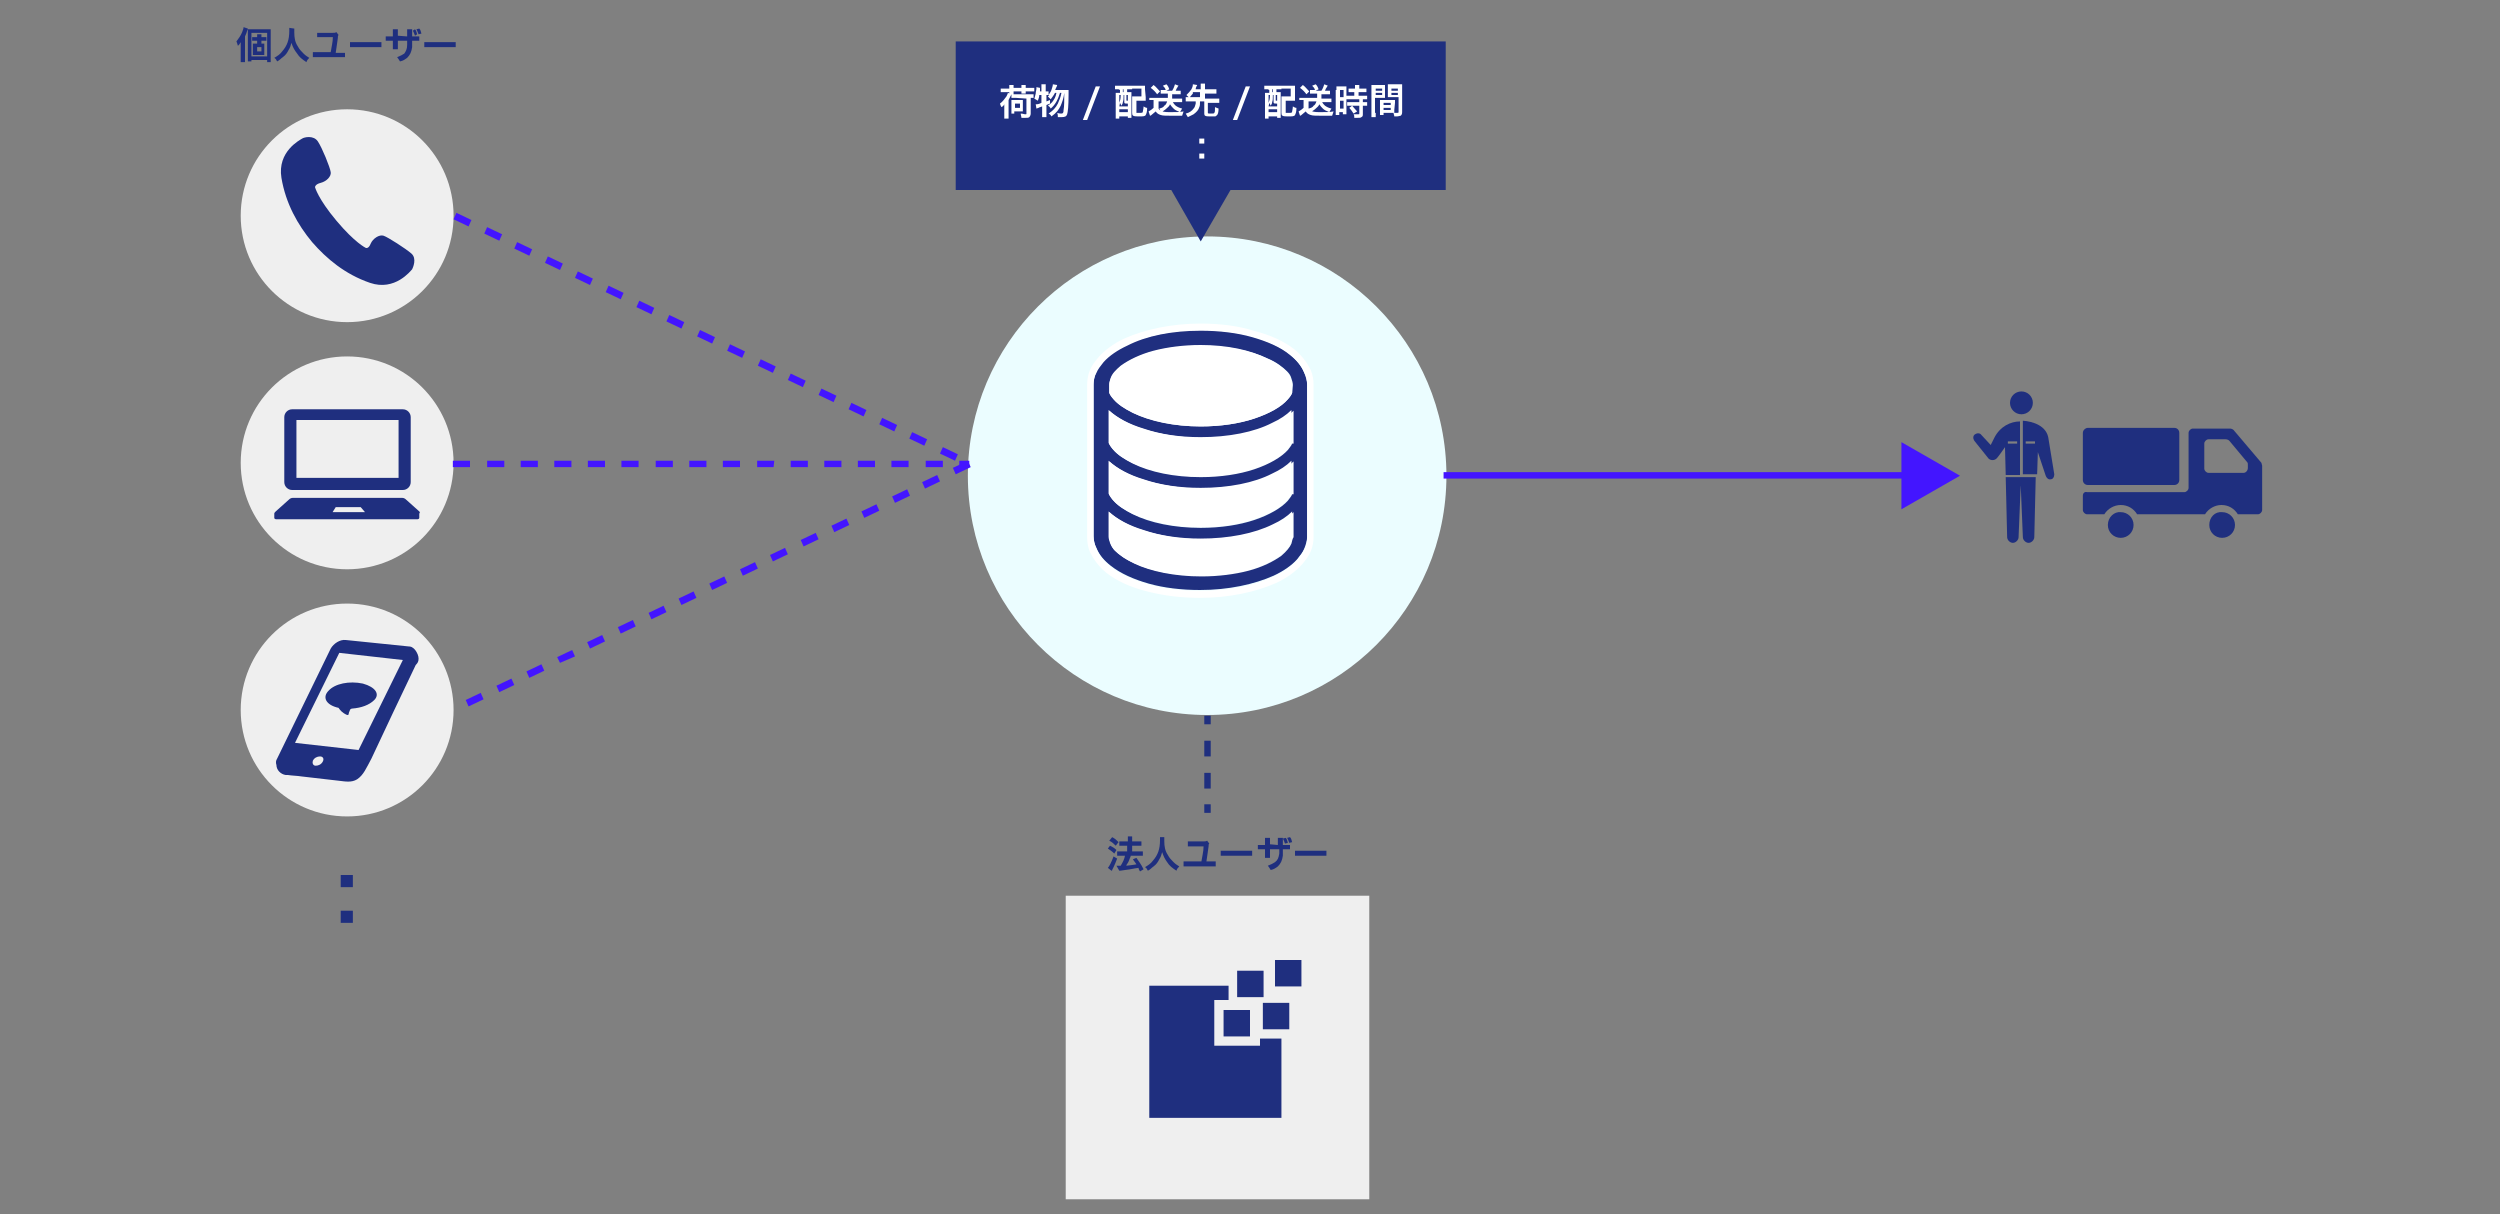 <?xml version="1.0" encoding="utf-8"?>
<!-- Generator: Adobe Illustrator 25.2.3, SVG Export Plug-In . SVG Version: 6.00 Build 0)  -->
<svg version="1.1" id="レイヤー_1" xmlns="http://www.w3.org/2000/svg" xmlns:xlink="http://www.w3.org/1999/xlink" x="0px"
	 y="0px" viewBox="0 0 350 170" style="enable-background:new 0 0 350 170;" xml:space="preserve">
<rect x="0" y="0" width="350" height="170" fill="#808080" stroke="none"/>
<style type="text/css">
	.st0{fill:#EFEFEF;}
	.st1{fill:#EBFDFF;}
	.st2{fill:#FFFFFF;}
	.st3{fill:#1F2F7F;}
	.st4{fill:#4315FF;}
</style>
<rect x="149.2" y="125.4" class="st0" width="42.5" height="42.5"/>
<circle class="st0" cx="48.6" cy="30.2" r="14.9"/>
<circle class="st0" cx="48.6" cy="64.8" r="14.9"/>
<circle class="st0" cx="48.6" cy="99.4" r="14.9"/>
<circle class="st1" cx="169" cy="66.6" r="33.5"/>
<g>
	<g>
		<path class="st2" d="M180.9,71.7c-0.7,0.7-1.6,1.3-2.7,1.8c-2.7,1.3-6.2,2-10.2,2c-3,0-5.7-0.4-8-1.2c-2-0.6-3.7-1.5-4.9-2.6v3.5
			c0,0.3,0.1,0.6,0.2,0.9c0.1,0.3,0.3,0.6,0.6,1c0.6,0.6,1.5,1.3,2.7,1.8c2.3,1.1,5.7,1.8,9.4,1.8c2.4,0,4.7-0.3,6.6-0.8
			c1.9-0.5,3.5-1.3,4.6-2.1c0.7-0.6,1.2-1.1,1.4-1.7c0.1-0.3,0.2-0.6,0.2-0.9l0,0L180.9,71.7L180.9,71.7z"/>
		<path class="st2" d="M180.9,71.7v3.5l0,0c0,0.3-0.1,0.6-0.2,0.9c-0.2,0.5-0.7,1.1-1.4,1.7c-1.1,0.8-2.7,1.6-4.6,2.1
			c-1.9,0.5-4.2,0.8-6.6,0.8l0,0l0,0c-3.7,0-7-0.7-9.4-1.8c-1.2-0.6-2.1-1.2-2.7-1.8c-0.3-0.3-0.5-0.6-0.6-1
			c-0.1-0.3-0.2-0.6-0.2-0.9v-3.5c1.2,1.1,2.9,2,4.9,2.6c2.3,0.7,5.1,1.2,8,1.2c3.9,0,7.5-0.7,10.2-2
			C179.3,72.9,180.2,72.3,180.9,71.7 M181.9,69.5l-1.6,1.5c-0.7,0.6-1.5,1.1-2.5,1.6c-2.6,1.2-6.1,1.9-9.8,1.9
			c-2.8,0-5.4-0.4-7.7-1.1c-1.9-0.6-3.5-1.4-4.5-2.4l-1.6-1.4v2.1v3.5c0,0.4,0.1,0.9,0.3,1.3s0.4,0.8,0.8,1.2c0.7,0.8,1.7,1.5,3,2.1
			c2.6,1.2,6.1,1.9,9.8,1.9l0,0c2.4,0,4.8-0.3,6.9-0.9c2-0.5,3.7-1.3,4.9-2.3c0.8-0.6,1.4-1.3,1.7-2.1c0.2-0.4,0.3-0.8,0.3-1.3v-3.5
			L181.9,69.5L181.9,69.5z"/>
	</g>
	<g>
		<path class="st2" d="M168.1,61.2c-3,0-5.7-0.4-8-1.2c-2-0.6-3.7-1.5-4.9-2.6V62c0.1,0.3,0.4,0.6,0.6,0.9c0.6,0.7,1.5,1.3,2.7,1.9
			c2.4,1.1,5.8,1.9,9.5,1.9c2.8,0,5.4-0.4,7.5-1.1s3.8-1.6,4.7-2.7c0.3-0.3,0.5-0.6,0.6-0.9v-4.6c-0.7,0.7-1.6,1.3-2.7,1.8
			C175.6,60.5,172,61.2,168.1,61.2z"/>
		<path class="st2" d="M180.9,57.4V62c-0.1,0.3-0.4,0.6-0.6,0.9c-0.9,1-2.6,2-4.7,2.7c-2.1,0.7-4.7,1.1-7.5,1.1l0,0l0,0
			c-3.7,0-7.1-0.7-9.5-1.9c-1.2-0.6-2.1-1.2-2.7-1.9c-0.3-0.3-0.5-0.6-0.6-0.9v-4.6c1.2,1.1,2.9,2,4.9,2.6c2.3,0.7,5.1,1.2,8,1.2
			c3.9,0,7.5-0.7,10.2-2C179.3,58.7,180.2,58.1,180.9,57.4 M181.9,55.3l-1.6,1.5c-0.7,0.6-1.5,1.1-2.5,1.6c-2.6,1.2-6.1,1.9-9.8,1.9
			c-2.8,0-5.4-0.4-7.7-1.1c-1.9-0.6-3.5-1.4-4.5-2.4l-1.6-1.4v2.1v4.6v0.2l0.1,0.2c0.2,0.4,0.5,0.8,0.8,1.2c0.7,0.8,1.8,1.5,3,2.1
			c2.6,1.3,6.1,1.9,9.9,1.9c2.8,0,5.5-0.4,7.8-1.1c2.2-0.7,4.1-1.8,5.1-2.9c0.3-0.4,0.6-0.8,0.8-1.2l0.1-0.2v-0.2v-4.6L181.9,55.3
			L181.9,55.3z"/>
	</g>
	<g>
		<path class="st2" d="M168.1,68.3c-3,0-5.7-0.4-8-1.2c-2-0.6-3.7-1.5-4.9-2.6v4.6c0.1,0.3,0.4,0.6,0.6,0.9c0.6,0.7,1.5,1.3,2.7,1.9
			c2.4,1.1,5.8,1.9,9.5,1.9c2.8,0,5.4-0.4,7.5-1.1s3.8-1.6,4.7-2.7c0.3-0.3,0.5-0.6,0.6-0.9v-4.6c-0.7,0.7-1.6,1.3-2.7,1.8
			C175.6,67.6,172,68.3,168.1,68.3z"/>
		<path class="st2" d="M180.9,64.6v4.6c-0.1,0.3-0.4,0.6-0.6,0.9c-0.9,1-2.6,2-4.7,2.7c-2.1,0.7-4.7,1.1-7.5,1.1l0,0l0,0
			c-3.7,0-7.1-0.7-9.5-1.9c-1.2-0.6-2.1-1.2-2.7-1.9c-0.3-0.3-0.5-0.6-0.6-0.9v-4.6c1.2,1.1,2.9,2,4.9,2.6c2.3,0.7,5.1,1.2,8,1.2
			c3.9,0,7.5-0.7,10.2-2C179.3,65.8,180.2,65.2,180.9,64.6 M181.9,62.4l-1.6,1.5c-0.7,0.6-1.5,1.1-2.5,1.6c-2.6,1.2-6.1,1.9-9.8,1.9
			c-2.8,0-5.4-0.4-7.7-1.1c-1.9-0.6-3.5-1.4-4.5-2.4l-1.6-1.4v2.1v4.6v0.2l0.1,0.2c0.2,0.4,0.5,0.8,0.8,1.2c0.7,0.8,1.8,1.5,3,2.1
			c2.6,1.3,6.1,1.9,9.9,1.9c2.8,0,5.5-0.4,7.8-1.1c2.2-0.7,4.1-1.8,5.1-2.9c0.3-0.4,0.6-0.8,0.8-1.2l0.1-0.2v-0.2v-4.6L181.9,62.4
			L181.9,62.4z"/>
	</g>
	<g>
		<path class="st2" d="M180.1,52c-0.6-0.6-1.5-1.3-2.7-1.8c-2.3-1.1-5.7-1.8-9.4-1.8c-2.4,0-4.7,0.3-6.6,0.8
			c-1.9,0.5-3.5,1.3-4.6,2.1c-0.7,0.6-1.2,1.1-1.4,1.7c-0.1,0.3-0.2,0.6-0.2,0.9V55c0.1,0.3,0.4,0.6,0.6,0.9
			c0.6,0.7,1.5,1.3,2.7,1.9c2.4,1.1,5.8,1.9,9.5,1.9c2.8,0,5.4-0.4,7.5-1.1c2.1-0.7,3.8-1.6,4.7-2.7c0.3-0.3,0.5-0.6,0.6-0.9v-1.1
			c0-0.3-0.1-0.6-0.2-0.9C180.6,52.6,180.4,52.3,180.1,52z"/>
		<path class="st2" d="M168.1,48.3c3.7,0,7,0.7,9.4,1.8c1.2,0.5,2.1,1.2,2.7,1.8c0.3,0.3,0.5,0.6,0.6,1c0.1,0.3,0.2,0.6,0.2,0.9V55
			c-0.1,0.3-0.4,0.6-0.6,0.9c-0.9,1-2.6,2-4.7,2.7c-2.1,0.7-4.7,1.1-7.5,1.1l0,0l0,0c-3.7,0-7.1-0.7-9.5-1.9
			c-1.2-0.6-2.1-1.2-2.7-1.9c-0.3-0.3-0.5-0.6-0.6-0.9v-1.1c0-0.3,0.1-0.6,0.2-0.9c0.2-0.5,0.7-1.1,1.4-1.7c1.1-0.8,2.7-1.6,4.6-2.1
			C163.4,48.6,165.6,48.3,168.1,48.3L168.1,48.3L168.1,48.3 M168.1,47.4L168.1,47.4c-2.5,0-4.8,0.3-6.9,0.9c-2,0.5-3.7,1.3-4.9,2.3
			c-0.8,0.6-1.4,1.3-1.7,2.1c-0.2,0.4-0.3,0.8-0.3,1.3v1v0.2l0.1,0.2c0.2,0.4,0.5,0.8,0.8,1.2c0.7,0.8,1.8,1.5,3,2.1
			c2.6,1.3,6.1,1.9,9.9,1.9c2.8,0,5.5-0.4,7.8-1.1c2.2-0.7,4.1-1.8,5.1-2.9c0.3-0.4,0.6-0.8,0.8-1.2l0.1-0.2V55v-1.1
			c0-0.4-0.1-0.9-0.3-1.3c-0.2-0.4-0.4-0.8-0.8-1.2c-0.7-0.8-1.7-1.5-3-2.1C175.3,48.1,171.7,47.4,168.1,47.4L168.1,47.4z"/>
	</g>
	<g>
		<path class="st3" d="M180.6,49.6c-1.4-1.1-3.2-1.9-5.3-2.5s-4.6-0.9-7.2-0.9c-4,0-7.6,0.8-10.3,2c-1.3,0.6-2.5,1.4-3.3,2.3
			c-0.4,0.5-0.8,1-1,1.5s-0.4,1.1-0.4,1.7V75c0,0.6,0.1,1.2,0.4,1.7c0.4,1,1.1,1.8,2,2.5c1.4,1.1,3.2,1.9,5.3,2.5s4.6,0.9,7.2,0.9
			c4,0,7.6-0.8,10.3-2c1.3-0.6,2.5-1.4,3.3-2.3c0.4-0.5,0.8-1,1-1.5s0.4-1.1,0.4-1.7V53.9c0-0.6-0.1-1.2-0.4-1.7
			C182.2,51.2,181.5,50.4,180.6,49.6z M180.8,76.1c-0.2,0.5-0.7,1.1-1.4,1.7c-1.1,0.8-2.7,1.6-4.6,2.1c-1.9,0.5-4.2,0.8-6.6,0.8
			c-3.7,0-7.1-0.7-9.4-1.8c-1.2-0.6-2.1-1.2-2.7-1.8c-0.3-0.3-0.5-0.6-0.6-1c-0.1-0.3-0.2-0.6-0.2-0.9v-3.5c1.2,1.1,2.9,2,4.9,2.6
			c2.3,0.7,5.1,1.2,8,1.2c3.9,0,7.5-0.7,10.2-2c1.1-0.5,2-1.1,2.7-1.8v3.5l0,0C180.9,75.5,180.9,75.8,180.8,76.1z M180.9,69.2
			c-0.1,0.3-0.4,0.6-0.6,0.9c-0.9,1-2.6,2-4.7,2.7c-2.1,0.7-4.7,1.1-7.5,1.1c-3.7,0-7.1-0.7-9.5-1.9c-1.2-0.6-2.1-1.2-2.7-1.9
			c-0.3-0.3-0.5-0.6-0.6-0.9v-4.6c1.2,1.1,2.9,2,4.9,2.6c2.3,0.7,5.1,1.2,8,1.2c3.9,0,7.5-0.7,10.2-2c1.1-0.5,2-1.1,2.7-1.8v4.6
			H180.9z M180.9,62.1c-0.1,0.3-0.4,0.6-0.6,0.9c-0.9,1-2.6,2-4.7,2.7c-2.1,0.7-4.7,1.1-7.5,1.1c-3.7,0-7.1-0.7-9.5-1.9
			c-1.2-0.6-2.1-1.2-2.7-1.9c-0.3-0.3-0.5-0.6-0.6-0.9v-4.6c1.2,1.1,2.9,2,4.9,2.6c2.3,0.7,5.1,1.2,8,1.2c3.9,0,7.5-0.7,10.2-2
			c1.1-0.5,2-1.1,2.7-1.8v4.6H180.9z M180.9,55c-0.1,0.3-0.4,0.6-0.6,0.9c-0.9,1-2.6,2-4.7,2.7c-2.1,0.7-4.7,1.1-7.5,1.1
			c-3.7,0-7.1-0.7-9.5-1.9c-1.2-0.6-2.1-1.2-2.7-1.9c-0.3-0.3-0.5-0.6-0.6-0.9v-1.1c0-0.3,0.1-0.6,0.2-0.9c0.2-0.5,0.7-1.1,1.4-1.7
			c1.1-0.8,2.7-1.6,4.6-2.1c1.9-0.5,4.2-0.8,6.6-0.8c3.7,0,7.1,0.7,9.4,1.8c1.2,0.5,2.1,1.2,2.7,1.8c0.3,0.3,0.5,0.6,0.6,1
			c0.1,0.3,0.2,0.6,0.2,0.9L180.9,55L180.9,55z"/>
		<path class="st2" d="M168.1,46.3c2.6,0,5.1,0.3,7.2,0.9c2.1,0.6,4,1.4,5.3,2.5c0.9,0.7,1.6,1.5,2,2.5c0.2,0.5,0.4,1.1,0.4,1.7
			v21.3c0,0.6-0.1,1.2-0.4,1.7c-0.2,0.5-0.6,1-1,1.5c-0.8,0.9-2,1.7-3.3,2.3c-2.7,1.3-6.3,2-10.3,2c-2.6,0-5.1-0.3-7.2-0.9
			c-2.1-0.6-4-1.4-5.3-2.5c-0.9-0.7-1.6-1.5-2-2.5c-0.2-0.5-0.4-1.1-0.4-1.7V53.9c0-0.6,0.1-1.2,0.4-1.7c0.2-0.5,0.6-1,1-1.5
			c0.8-0.9,2-1.7,3.3-2.3C160.5,47,164.1,46.3,168.1,46.3 M168.1,48.3L168.1,48.3c-2.4,0-4.7,0.3-6.6,0.8c-1.9,0.5-3.5,1.3-4.6,2.1
			c-0.7,0.6-1.2,1.1-1.4,1.7c-0.1,0.3-0.2,0.6-0.2,0.9V55c0.1,0.3,0.4,0.6,0.6,0.9c0.6,0.7,1.5,1.3,2.7,1.9c2.4,1.1,5.7,1.9,9.5,1.9
			l0,0l0,0c2.8,0,5.4-0.4,7.5-1.1c2.1-0.7,3.8-1.6,4.7-2.7c0.3-0.3,0.5-0.6,0.6-0.9v-1.1c0-0.3-0.1-0.6-0.2-0.9
			c-0.1-0.3-0.3-0.6-0.6-1c-0.6-0.6-1.5-1.3-2.7-1.8C175.1,49,171.8,48.3,168.1,48.3L168.1,48.3 M168.1,61.2c-3,0-5.7-0.4-8-1.2
			c-2-0.6-3.7-1.5-4.9-2.6V62c0.1,0.3,0.4,0.6,0.6,0.9c0.6,0.7,1.5,1.3,2.7,1.9c2.4,1.1,5.7,1.9,9.5,1.9l0,0l0,0
			c2.8,0,5.4-0.4,7.5-1.1s3.8-1.6,4.7-2.7c0.3-0.3,0.5-0.6,0.6-0.9v-4.6c-0.7,0.7-1.6,1.3-2.7,1.8C175.6,60.5,172,61.2,168.1,61.2
			 M168.1,68.3c-3,0-5.7-0.4-8-1.2c-2-0.6-3.7-1.5-4.9-2.6v4.6c0.1,0.3,0.4,0.6,0.6,0.9c0.6,0.7,1.5,1.3,2.7,1.9
			c2.4,1.1,5.7,1.9,9.5,1.9l0,0l0,0c2.8,0,5.4-0.4,7.5-1.1s3.8-1.6,4.7-2.7c0.3-0.3,0.5-0.6,0.6-0.9v-4.6c-0.7,0.7-1.6,1.3-2.7,1.8
			C175.6,67.6,172,68.3,168.1,68.3 M168.1,75.4c-3,0-5.7-0.4-8-1.2c-2-0.6-3.7-1.5-4.9-2.6v3.5c0,0.3,0.1,0.6,0.2,0.9
			c0.1,0.3,0.3,0.6,0.6,1c0.6,0.6,1.5,1.3,2.7,1.8c2.3,1.1,5.7,1.8,9.4,1.8l0,0l0,0c2.4,0,4.7-0.3,6.6-0.8c1.9-0.5,3.5-1.3,4.6-2.1
			c0.7-0.6,1.2-1.1,1.4-1.7c0.1-0.3,0.2-0.6,0.2-0.9l0,0v-3.5c-0.7,0.7-1.6,1.3-2.7,1.8C175.6,74.7,172,75.4,168.1,75.4 M168.1,45.3
			L168.1,45.3L168.1,45.3c-4,0-7.8,0.8-10.7,2.1c-1.5,0.7-2.7,1.6-3.6,2.6c-0.5,0.6-0.9,1.1-1.2,1.8s-0.4,1.4-0.4,2.1v21.3
			c0,0.7,0.1,1.4,0.4,2.1c0.5,1,1.2,2,2.3,2.9c1.4,1.1,3.3,2,5.7,2.6c2.3,0.6,4.8,0.9,7.4,0.9c4,0,7.8-0.8,10.7-2.1
			c1.5-0.7,2.7-1.6,3.6-2.6c0.5-0.6,0.9-1.1,1.2-1.8c0.3-0.7,0.4-1.4,0.4-2.1V53.9c0-0.7-0.1-1.4-0.4-2.1c-0.5-1-1.2-2-2.3-2.9
			c-1.4-1.1-3.3-2-5.7-2.6C173.3,45.6,170.7,45.3,168.1,45.3L168.1,45.3z M156.2,54.7v-0.9c0-0.2,0-0.4,0.1-0.5
			c0.2-0.4,0.6-0.9,1.1-1.3c1-0.8,2.5-1.5,4.3-1.9c1.9-0.5,4.1-0.8,6.4-0.8l0,0c3.4,0,6.6,0.6,9,1.7c1,0.5,1.8,1.1,2.3,1.6
			c0.2,0.2,0.4,0.5,0.5,0.7s0.1,0.4,0.1,0.5v0.9c-0.1,0.2-0.2,0.4-0.4,0.5c-0.8,0.9-2.4,1.8-4.3,2.4c-2.1,0.7-4.6,1-7.2,1l0,0
			c-3.4,0-6.7-0.6-9.1-1.8c-1.1-0.5-1.9-1.1-2.4-1.7C156.4,55.1,156.3,54.9,156.2,54.7L156.2,54.7z M168.1,62.2L168.1,62.2
			c4,0,7.7-0.7,10.6-2.1c0.5-0.2,0.9-0.5,1.4-0.7v2.5c-0.1,0.2-0.2,0.4-0.4,0.5c-0.8,0.9-2.4,1.8-4.3,2.4c-2.1,0.7-4.6,1-7.2,1
			c-3.4,0-6.7-0.6-9.1-1.8c-1.1-0.5-1.9-1.1-2.4-1.7c-0.2-0.2-0.3-0.4-0.4-0.5v-2.5c1,0.6,2.2,1.2,3.6,1.6
			C162.3,61.7,165.1,62.2,168.1,62.2L168.1,62.2z M168.1,69.3L168.1,69.3L168.1,69.3c4,0,7.7-0.7,10.6-2.1c0.5-0.2,0.9-0.5,1.4-0.7
			V69c-0.1,0.2-0.2,0.4-0.4,0.5c-0.8,0.9-2.4,1.8-4.3,2.4c-2.1,0.7-4.6,1-7.2,1c-3.4,0-6.7-0.6-9.1-1.8c-1.1-0.5-1.9-1.1-2.4-1.7
			c-0.2-0.2-0.3-0.4-0.4-0.5v-2.5c1,0.6,2.2,1.2,3.6,1.6C162.3,68.9,165.1,69.3,168.1,69.3L168.1,69.3z M168.1,76.4L168.1,76.4
			L168.1,76.4c4,0,7.7-0.7,10.6-2.1c0.5-0.2,0.9-0.5,1.4-0.7v1.6c0,0.2,0,0.4-0.1,0.5c-0.2,0.4-0.6,0.9-1.1,1.3
			c-1,0.8-2.5,1.5-4.3,1.9c-1.9,0.5-4.1,0.8-6.4,0.8l0,0c-3.4,0-6.6-0.6-9-1.7c-1-0.5-1.8-1.1-2.3-1.6c-0.2-0.2-0.4-0.5-0.5-0.7
			s-0.1-0.4-0.1-0.5v-1.6c1,0.6,2.2,1.2,3.6,1.6C162.3,76,165.1,76.4,168.1,76.4L168.1,76.4z"/>
	</g>
</g>
<polygon class="st3" points="168.1,33.8 176.5,19.3 159.8,19.3 "/>
<rect x="133.8" y="5.8" class="st3" width="68.6" height="20.8"/>
<g>
	<path class="st2" d="M140.6,15.1c0-0.2,0-0.3,0-0.5c-0.1,0.2-0.2,0.3-0.4,0.4c-0.1-0.2-0.2-0.4-0.2-0.5c0.4-0.3,0.6-0.6,0.9-1
		c0.1-0.2,0.2-0.4,0.2-0.5l0.5,0.2c0,0,0,0-0.1,0.2s-0.2,0.4-0.3,0.6v2c0,0.2,0,0.4,0,0.6h-0.6c0-0.2,0-0.3,0-0.6L140.6,15.1
		L140.6,15.1z M141.3,12.1c0-0.1,0-0.1,0-0.2h0.6c0,0.1,0,0.1,0,0.3v0.1h1.1v-0.1c0-0.1,0-0.2,0-0.3h0.6c0,0.1,0,0.1,0,0.3v0.1h0.7
		c0.2,0,0.4,0,0.5,0v0.5c-0.2,0-0.3,0-0.5,0h-0.7v0.1c0,0.1,0,0.2,0,0.2H143c0-0.1,0-0.1,0-0.2v-0.1h-1.1v0.1c0,0.1,0,0.2,0,0.3
		h-0.6c0-0.1,0-0.1,0-0.2v-0.1h-0.6c-0.2,0-0.4,0-0.6,0v-0.5c0.2,0,0.3,0,0.6,0h0.6V12.1z M141.6,15.8c0-0.1,0-0.2,0-0.4v-1
		c0-0.2,0-0.3,0-0.4c0.1,0,0.2,0,0.4,0h0.8c0.2,0,0.3,0,0.4,0c0,0.1,0,0.2,0,0.4v0.8c0,0.2,0,0.3,0,0.4c-0.1,0-0.2,0-0.4,0H142v0.3
		h-0.4V15.8z M142.2,13.7c-0.3,0-0.4,0-0.6,0v-0.5c0.2,0,0.3,0,0.6,0h1.9c0.3,0,0.4,0,0.6,0v0.5c-0.1,0-0.2,0-0.4,0v2.2
		c0,0.2-0.1,0.4-0.2,0.5c-0.1,0.1-0.3,0.1-0.6,0.1c-0.2,0-0.3,0-0.5,0c0-0.2-0.1-0.4-0.1-0.6c0.3,0,0.5,0.1,0.6,0.1
		c0.2,0,0.2,0,0.2-0.1v-2.1L142.2,13.7L142.2,13.7z M142.1,15.1h0.7v-0.6h-0.7V15.1z"/>
	<path class="st2" d="M149.2,12.6c0.2,0,0.3,0,0.4,0c0,0.2,0,0.2,0,0.6c0,1.7-0.1,2.5-0.2,2.8c-0.1,0.3-0.3,0.4-0.8,0.4
		c-0.1,0-0.2,0-0.5,0c0-0.2,0-0.4-0.1-0.6c0.3,0.1,0.5,0.1,0.6,0.1c0.2,0,0.3-0.1,0.3-0.5C149,14.9,149,14,149,13l0,0
		c-0.1,0.8-0.3,1.3-0.5,1.8c-0.3,0.6-0.6,1-1.3,1.5c-0.1-0.2-0.2-0.3-0.4-0.4c0.6-0.4,1-0.8,1.3-1.4c0.2-0.5,0.4-0.9,0.5-1.5h-0.2
		c-0.3,1-0.7,1.7-1.3,2.2c-0.1-0.2-0.2-0.3-0.4-0.4c0.3-0.2,0.4-0.3,0.6-0.5c0.3-0.4,0.5-0.7,0.6-1.3h-0.2c-0.2,0.4-0.4,0.6-0.6,0.9
		c-0.2-0.2-0.3-0.3-0.4-0.4c0.1-0.1,0.2-0.2,0.2-0.2c-0.1,0-0.2,0-0.3,0h-0.1v0.9c0.2-0.1,0.3-0.1,0.5-0.2v0.5
		c-0.2,0.1-0.3,0.1-0.5,0.2v1.1c0,0.2,0,0.4,0,0.6h-0.6c0-0.2,0-0.4,0-0.6v-0.9c-0.2,0.1-0.4,0.1-0.5,0.2c-0.1,0-0.2,0.1-0.3,0.1
		l-0.1-0.6c0.2,0,0.4,0,0.8-0.2v-1.1h-0.3c0,0.3-0.1,0.5-0.2,0.8c-0.2-0.1-0.3-0.2-0.5-0.3c0.1-0.2,0.1-0.4,0.2-0.7
		c0-0.3,0.1-0.5,0.1-0.7c0-0.1,0-0.1,0-0.2l0.5,0.1c0,0.3,0,0.3,0,0.5h0.2v-0.6c0-0.2,0-0.3,0-0.4h0.6c0,0.1,0,0.2,0,0.4v0.6h0.1
		c0.2,0,0.2,0,0.3,0v0.5c0.1-0.2,0.3-0.4,0.4-0.7c0.1-0.3,0.2-0.6,0.2-0.8l0.6,0.1c0,0.1,0,0.1-0.2,0.5c0,0,0,0.1-0.1,0.2H149.2z"/>
	<path class="st2" d="M154,12.1l-1.8,4.7h-0.6l1.8-4.7C153.4,12.1,154,12.1,154,12.1z"/>
	<path class="st2" d="M156.6,12.5c-0.2,0-0.4,0-0.5,0V12c0.2,0,0.3,0,0.6,0h1.2c0.2,0,0.4,0,0.6,0v0.5c-0.1,0-0.3,0-0.5,0h-0.2v0.4
		h0.1c0.3,0,0.4,0,0.5,0c0,0.2,0,0.3,0,0.6v2.4c0,0.2,0,0.4,0,0.6h-0.5v-0.2h-1.2v0.3h-0.5c0-0.2,0-0.4,0-0.7v-2.3
		c0-0.3,0-0.4,0-0.6c0.1,0,0.3,0,0.5,0h0.1v-0.4L156.6,12.5L156.6,12.5z M156.7,14.9h1.2v-0.4h-0.1c-0.3,0-0.4,0-0.4-0.2v-1h-0.1
		v0.1c0,0.3,0,0.7-0.1,0.9c0,0.2-0.1,0.3-0.2,0.5c-0.1-0.2-0.1-0.2-0.2-0.4L156.7,14.9L156.7,14.9z M156.7,14.4
		c0.1-0.3,0.2-0.5,0.2-1.1h-0.2V14.4z M156.7,15.7h1.2v-0.4h-1.2V15.7z M157.2,12.9h0.1v-0.4h-0.1V12.9z M157.7,14
		c0,0.1,0,0.1,0.2,0.1v-0.8h-0.2V14z M160.4,13.6c0,0.2,0,0.3,0,0.5c-0.2,0-0.3,0-0.5,0h-0.8v1.6c0,0.1,0,0.1,0,0.1s0.2,0,0.4,0
		c0.4,0,0.5,0,0.5-0.2c0-0.1,0.1-0.4,0.1-0.7c0.2,0.1,0.3,0.2,0.5,0.2c0,0.6-0.1,0.8-0.2,1c-0.1,0.2-0.4,0.2-1,0.2
		c-0.8,0-0.9-0.1-0.9-0.5V14c0-0.2,0-0.3,0-0.5c0.2,0,0.3,0,0.5,0h0.8v-1.1H159c-0.3,0-0.4,0-0.6,0V12c0.2,0,0.3,0,0.6,0h0.8
		c0.2,0,0.4,0,0.5,0c0,0.2,0,0.3,0,0.5L160.4,13.6L160.4,13.6z"/>
	<path class="st2" d="M161,13.7c0.1,0,0.2,0,0.4,0h0.4c0.1,0,0.3,0,0.4,0c0,0.1,0,0.3,0,0.5v1c0.1,0.2,0.2,0.2,0.3,0.3
		c0.2,0.1,0.5,0.2,1.2,0.2c0.9,0,1.5,0,2-0.1c-0.1,0.3-0.1,0.3-0.2,0.6c-0.2,0-0.2,0-0.6,0c-0.2,0-0.9,0-1.1,0c-0.6,0-1,0-1.3-0.1
		s-0.5-0.2-0.7-0.5c-0.2,0.2-0.4,0.3-0.6,0.5c0,0-0.1,0.1-0.2,0.1l-0.2-0.6c0.2-0.1,0.5-0.3,0.7-0.5V14h-0.3c-0.1,0-0.2,0-0.3,0
		v-0.3H161z M161.5,11.9c0.4,0.3,0.4,0.4,0.9,0.9l-0.4,0.4c-0.3-0.4-0.5-0.6-0.9-0.9L161.5,11.9z M163,13.1c-0.2,0-0.3,0-0.5,0v-0.5
		c0.1,0,0.3,0,0.5,0h0.2c-0.1-0.3-0.2-0.4-0.4-0.6l0.5-0.2c0.2,0.2,0.3,0.4,0.4,0.7l-0.4,0.2h0.8c0.2-0.3,0.3-0.6,0.4-0.9L165,12
		c-0.1,0.1-0.1,0.1-0.2,0.3c-0.1,0.1-0.1,0.2-0.2,0.4h0.3c0.2,0,0.3,0,0.4,0v0.5c-0.2,0-0.3,0-0.5,0h-0.7c0,0.3,0,0.4,0,0.6h1
		c0.2,0,0.3,0,0.4,0v0.5c-0.2,0-0.3,0-0.5,0h-0.8c0.1,0.2,0.2,0.3,0.4,0.5c0.3,0.2,0.5,0.3,0.9,0.4c-0.1,0.2-0.2,0.3-0.3,0.5
		c-0.5-0.2-0.7-0.3-0.9-0.5s-0.3-0.3-0.5-0.6c-0.1,0.3-0.3,0.4-0.5,0.6c-0.2,0.2-0.4,0.3-0.7,0.5c-0.1-0.2-0.2-0.3-0.3-0.5
		c0.4-0.1,0.6-0.2,0.7-0.4c0.2-0.1,0.3-0.3,0.4-0.6h-0.7c-0.2,0-0.3,0-0.5,0v-0.5c0.1,0,0.3,0,0.5,0h0.8c0-0.2,0-0.2,0-0.6
		C163.5,13.1,163,13.1,163,13.1z"/>
	<path class="st2" d="M167,13.1c-0.2,0.2-0.3,0.4-0.5,0.6c-0.2-0.2-0.3-0.3-0.4-0.4c0.3-0.3,0.5-0.5,0.7-0.8
		c0.1-0.2,0.2-0.4,0.2-0.7l0.6,0.1c0,0,0,0.1-0.1,0.2c-0.1,0.2-0.1,0.3-0.1,0.4h0.7v-0.3c0-0.2,0-0.3,0-0.5h0.6c0,0.2,0,0.3,0,0.5
		v0.3h1.1c0.2,0,0.4,0,0.5,0v0.6c-0.1,0-0.3,0-0.5,0h-1.1v0.7h1.4c0.2,0,0.4,0,0.6,0v0.6c-0.2,0-0.3,0-0.6,0h-1v1.4
		c0,0.1,0.1,0.1,0.4,0.1c0.3,0,0.5,0,0.5-0.1c0.1-0.1,0.1-0.3,0.1-0.8c0.2,0.1,0.3,0.1,0.5,0.2c0,0.5-0.1,0.8-0.2,0.9
		c-0.1,0.1-0.2,0.2-0.3,0.2c-0.2,0-0.4,0-0.7,0c-0.7,0-0.8-0.1-0.8-0.4v-1.7H168c0,0.4,0,0.6-0.1,0.8c-0.1,0.4-0.4,0.7-0.8,1
		c-0.2,0.1-0.4,0.2-0.8,0.4c-0.1-0.2-0.2-0.3-0.3-0.5c0.5-0.1,0.9-0.4,1.1-0.7c0.2-0.2,0.2-0.4,0.3-0.7c0-0.1,0-0.1,0-0.3h-0.8
		c-0.2,0-0.4,0-0.6,0v-0.6c0.1,0,0.3,0,0.6,0h1.4v-0.7h-1V13.1z"/>
	<path class="st2" d="M175,12.1l-1.8,4.7h-0.6l1.8-4.7C174.4,12.1,175,12.1,175,12.1z"/>
	<path class="st2" d="M177.5,12.5c-0.2,0-0.4,0-0.5,0V12c0.2,0,0.3,0,0.6,0h1.2c0.2,0,0.4,0,0.6,0v0.5c-0.1,0-0.3,0-0.5,0h-0.2v0.4
		h0.1c0.3,0,0.4,0,0.5,0c0,0.2,0,0.3,0,0.6v2.4c0,0.2,0,0.4,0,0.6h-0.5v-0.2h-1.2v0.3h-0.5c0-0.2,0-0.4,0-0.7v-2.3
		c0-0.3,0-0.4,0-0.6c0.1,0,0.3,0,0.5,0h0.1v-0.4L177.5,12.5L177.5,12.5z M177.6,14.9h1.2v-0.4h-0.1c-0.3,0-0.4,0-0.4-0.2v-1h-0.1
		v0.1c0,0.3,0,0.7-0.1,0.9c0,0.2-0.1,0.3-0.2,0.5c-0.1-0.2-0.1-0.2-0.2-0.4L177.6,14.9L177.6,14.9z M177.6,14.4
		c0.1-0.3,0.2-0.5,0.2-1.1h-0.2V14.4z M177.6,15.7h1.2v-0.4h-1.2V15.7z M178.1,12.9h0.1v-0.4h-0.1V12.9z M178.6,14
		c0,0.1,0,0.1,0.2,0.1v-0.8h-0.2V14z M181.3,13.6c0,0.2,0,0.3,0,0.5c-0.2,0-0.3,0-0.5,0H180v1.6c0,0.1,0,0.1,0,0.1s0.2,0,0.4,0
		c0.4,0,0.5,0,0.5-0.2c0-0.1,0.1-0.4,0.1-0.7c0.2,0.1,0.3,0.2,0.5,0.2c0,0.6-0.1,0.8-0.2,1c-0.1,0.2-0.4,0.2-1,0.2
		c-0.8,0-0.9-0.1-0.9-0.5V14c0-0.2,0-0.3,0-0.5c0.2,0,0.3,0,0.5,0h0.8v-1.1H180c-0.3,0-0.4,0-0.6,0V12c0.2,0,0.3,0,0.6,0h0.8
		c0.2,0,0.4,0,0.5,0c0,0.2,0,0.3,0,0.5V13.6z"/>
	<path class="st2" d="M182,13.7c0.1,0,0.2,0,0.4,0h0.4c0.1,0,0.3,0,0.4,0c0,0.1,0,0.3,0,0.5v1c0.1,0.2,0.2,0.2,0.3,0.3
		c0.2,0.1,0.5,0.2,1.2,0.2c0.9,0,1.5,0,2-0.1c-0.1,0.3-0.1,0.3-0.2,0.6c-0.2,0-0.2,0-0.6,0c-0.2,0-0.9,0-1.1,0c-0.6,0-1,0-1.3-0.1
		s-0.5-0.2-0.7-0.5c-0.2,0.2-0.4,0.3-0.6,0.5c0,0-0.1,0.1-0.2,0.1l-0.2-0.6c0.2-0.1,0.5-0.3,0.7-0.5V14h-0.3c-0.1,0-0.2,0-0.3,0
		v-0.3H182z M182.4,11.9c0.4,0.3,0.4,0.4,0.9,0.9l-0.4,0.4c-0.3-0.4-0.5-0.6-0.9-0.9L182.4,11.9z M183.9,13.1c-0.2,0-0.3,0-0.5,0
		v-0.5c0.1,0,0.3,0,0.5,0h0.2c-0.1-0.3-0.2-0.4-0.4-0.6l0.5-0.2c0.2,0.2,0.3,0.4,0.4,0.7l-0.4,0.2h0.8c0.2-0.3,0.3-0.6,0.4-0.9
		l0.5,0.2c-0.1,0.1-0.1,0.1-0.2,0.3c-0.1,0.1-0.1,0.2-0.2,0.4h0.3c0.2,0,0.3,0,0.4,0v0.5c-0.2,0-0.3,0-0.5,0H185c0,0.3,0,0.4,0,0.6
		h1c0.2,0,0.3,0,0.4,0v0.5c-0.2,0-0.3,0-0.5,0h-0.8c0.1,0.2,0.2,0.3,0.4,0.5c0.3,0.2,0.5,0.3,0.9,0.4c-0.1,0.2-0.2,0.3-0.3,0.5
		c-0.5-0.2-0.7-0.3-0.9-0.5s-0.3-0.3-0.5-0.6c-0.1,0.3-0.3,0.4-0.5,0.6c-0.2,0.2-0.4,0.3-0.7,0.5c-0.1-0.2-0.2-0.3-0.3-0.5
		c0.4-0.1,0.6-0.2,0.7-0.4c0.2-0.1,0.3-0.3,0.4-0.6h-0.7c-0.2,0-0.3,0-0.5,0v-0.5c0.1,0,0.3,0,0.5,0h0.8c0-0.2,0-0.2,0-0.6
		C184.4,13.1,183.9,13.1,183.9,13.1z"/>
	<path class="st2" d="M187.1,12.6c0-0.2,0-0.4,0-0.5c0.1,0,0.2,0,0.4,0h0.6c0.2,0,0.3,0,0.4,0c0,0.1,0,0.2,0,0.5v2.9
		c0,0.3,0,0.4,0,0.5H188v-0.3h-0.5v0.4H187c0-0.2,0-0.3,0-0.6v-2.9H187.1z M187.6,13.6h0.5v-1h-0.5V13.6z M187.6,15.2h0.5v-1.1h-0.5
		V15.2z M189.3,12.9c-0.4,0-0.4,0-0.5,0v-0.5c0.1,0,0.3,0,0.5,0h0.4v-0.1c0-0.1,0-0.2,0-0.4h0.6c0,0.1,0,0.2,0,0.4v0.1h0.5
		c0.2,0,0.4,0,0.5,0v0.5c-0.1,0-0.3,0-0.5,0h-0.6v0.5h0.7c0.2,0,0.4,0,0.5,0v0.5c-0.1,0-0.3,0-0.5,0h-0.1v0.4h0.1c0.2,0,0.4,0,0.5,0
		v0.5c-0.1,0-0.3,0-0.5,0h-0.1v1.1c0,0.3,0,0.4-0.2,0.5c-0.1,0.1-0.3,0.1-0.6,0.1c0,0,0,0-0.4,0c0-0.2,0-0.4-0.1-0.5
		c0.1,0,0.4,0,0.6,0c0.2,0,0.2,0,0.2-0.1v-1.1h-1.2c-0.2,0-0.4,0-0.5,0v-0.5c0.1,0,0.3,0,0.5,0h1.2v-0.4h-1.2c-0.2,0-0.4,0-0.6,0
		v-0.5c0.1,0,0.3,0,0.6,0h0.5v-0.5H189.3z M189.5,15.9c-0.2-0.3-0.4-0.6-0.6-0.8l0.4-0.3c0.2,0.2,0.4,0.5,0.7,0.8L189.5,15.9z"/>
	<path class="st2" d="M192.6,15.8c0,0.3,0,0.5,0,0.6H192c0-0.2,0-0.3,0-0.6v-3.3c0-0.3,0-0.4,0-0.6c0.1,0,0.3,0,0.5,0h0.9
		c0.3,0,0.4,0,0.5,0c0,0.2,0,0.3,0,0.5v0.8c0,0.2,0,0.3,0,0.5c-0.1,0-0.3,0-0.5,0h-0.9v2.1H192.6z M192.6,12.7h0.9v-0.3h-0.9V12.7z
		 M192.6,13.3h0.9V13h-0.9V13.3z M195.2,15.4c0,0.2,0,0.3,0,0.4c0.1,0,0.3,0,0.4,0c0.1,0,0.2,0,0.2-0.1v-2.1h-1c-0.2,0-0.3,0-0.5,0
		c0-0.1,0-0.2,0-0.5v-0.8c0-0.2,0-0.3,0-0.5c0.1,0,0.3,0,0.5,0h1c0.3,0,0.4,0,0.5,0c0,0.2,0,0.3,0,0.6v3.3c0,0.3-0.1,0.4-0.2,0.5
		c-0.1,0-0.3,0.1-0.6,0.1c-0.1,0-0.1,0-0.3,0c0-0.2-0.1-0.3-0.1-0.5c-0.1,0-0.2,0-0.3,0h-1.1v0.3h-0.5c0-0.1,0-0.3,0-0.5v-1.2
		c0-0.2,0-0.3,0-0.4c0.1,0,0.3,0,0.5,0h1.1c0.2,0,0.3,0,0.5,0c0,0.1,0,0.3,0,0.4L195.2,15.4L195.2,15.4z M193.7,14.7h1v-0.3h-1V14.7
		z M193.7,15.4h1v-0.3h-1V15.4z M194.8,12.7h0.9v-0.3h-0.9V12.7z M194.8,13.3h0.9V13h-0.9V13.3z"/>
	<path class="st2" d="M168.6,19.4v0.7h-0.7v-0.7H168.6z M168.6,21.5v0.7h-0.7v-0.7H168.6z"/>
</g>
<g>
	<path class="st3" d="M57.6,35.5c-0.8-0.7-3.3-2.3-3.9-2.5c-0.6-0.2-1.5,0.4-1.8,1.1c-0.3,0.8-0.7,0.6-0.7,0.6s-1.5-0.7-4.1-3.8
		s-3-4.7-3-4.7s0-0.4,0.8-0.6s1.5-0.9,1.4-1.5c-0.1-0.7-1.2-3.4-1.8-4.3c-0.6-0.9-1.9-0.6-2.2-0.4s-3.5,1.8-2.9,5.5
		c0.6,3.6,2.3,6.6,4.3,9c2,2.3,4.6,4.5,8.1,5.7s5.7-1.7,5.9-1.9C57.8,37.5,58.4,36.2,57.6,35.5z"/>
</g>
<g>
	<path class="st3" d="M40.9,68.6h15.5c0.6,0,1.1-0.5,1.1-1.1v-9.1c0-0.6-0.5-1.1-1.1-1.1H40.9c-0.6,0-1.1,0.5-1.1,1.1v9.1
		C39.8,68.1,40.3,68.6,40.9,68.6z M41.5,58.8h14.3v8.1H41.5V58.8z"/>
	<path class="st3" d="M58.7,71.6l-1.9-1.7c-0.1-0.1-0.3-0.2-0.5-0.2H41c-0.2,0-0.4,0.1-0.5,0.2l-1.9,1.7c-0.1,0.1-0.2,0.2-0.2,0.3
		v0.6c0,0.1,0.1,0.2,0.3,0.2h19.7c0.2,0,0.3-0.1,0.3-0.2v-0.6C58.8,71.8,58.8,71.7,58.7,71.6z M46.5,71.8L47,71h3.5l0.6,0.7h-4.6
		V71.8z"/>
</g>
<g>
	<path class="st3" d="M50.8,95.7c-1.9-0.4-3.9,0-4.8,1c-0.9,0.9-0.4,2,1.4,2.4l0,0c0.2,0.3,0.5,0.7,1.2,1c0.1,0,0.2,0,0.2-0.1
		s0.1-0.4,0.2-0.6c0-0.1,0.2-0.2,0.3-0.2c1.3-0.1,2.4-0.5,3.1-1.2C53.2,97.2,52.6,96.2,50.8,95.7z"/>
	<g>
		<path class="st3" d="M58.6,92.2c0-0.4-0.2-0.8-0.4-1.1c-0.1-0.1-0.2-0.3-0.4-0.4l0,0l0,0c-0.1-0.1-0.3-0.2-0.6-0.2l-8.8-0.9
			c-0.8-0.1-1.7,0.5-2.1,1.2l-7.5,15.4c-0.2,0.3-0.2,0.6-0.1,0.9c0,0.7,0.6,1.3,1.3,1.4c0.1,0,0.2,0,0.3,0c0.6,0.1,1.3,0.1,1.9,0.2
			c1.7,0.2,3.5,0.4,5.2,0.6c0.9,0.1,1.8,0.3,2.6-0.2c0.9-0.6,1.3-1.6,2-2.9c2.3-4.9,3.9-8.3,6.2-13.1C58.5,92.8,58.6,92.6,58.6,92.2
			L58.6,92.2z M45.2,106.6c-0.2,0.4-0.6,0.6-1,0.6s-0.5-0.4-0.4-0.7c0.2-0.4,0.6-0.6,1-0.6S45.4,106.2,45.2,106.6z M50.2,105l-8.9-1
			l6.2-12.6l8.9,1L50.2,105z"/>
	</g>
</g>
<g>
	<rect x="173.2" y="135.9" class="st3" width="3.7" height="3.7"/>
	<polygon class="st3" points="176.4,146.4 170,146.4 170,140 172,140 172,138 160.9,138 160.9,156.5 179.4,156.5 179.4,145.4 
		176.4,145.4 	"/>
	<rect x="171.3" y="141.4" class="st3" width="3.7" height="3.7"/>
	<rect x="178.5" y="134.4" class="st3" width="3.7" height="3.7"/>
	<rect x="176.8" y="140.4" class="st3" width="3.7" height="3.7"/>
</g>
<g>
	<path class="st3" d="M34.3,8.1c0,0.2,0,0.4,0,0.6h-0.6c0-0.2,0-0.4,0-0.6V6.5c0-0.2,0-0.3,0-0.6c-0.2,0.3-0.2,0.4-0.4,0.5
		c-0.1-0.3-0.1-0.4-0.2-0.6c0.3-0.4,0.6-0.8,0.8-1.3C34,4.2,34.1,4,34.1,3.8L34.7,4c0,0.1,0,0.1-0.1,0.3c-0.1,0.3-0.1,0.4-0.3,0.8
		C34.3,5.1,34.3,8.1,34.3,8.1z M34.7,4.7c0-0.3,0-0.4,0-0.6c0.2,0,0.3,0,0.6,0h2c0.3,0,0.5,0,0.6,0c0,0.2,0,0.3,0,0.6V8
		c0,0.4,0,0.5,0,0.7h-0.5V8.4h-2.2v0.2h-0.5c0-0.2,0-0.3,0-0.6C34.7,8,34.7,4.7,34.7,4.7z M35.2,7.9h2.2V4.6h-2.2V7.9z M36.6,6.1
		c0.2,0,0.3,0,0.4,0c0,0.1,0,0.2,0,0.4v0.8c0,0.2,0,0.3,0,0.4c-0.1,0-0.3,0-0.4,0h-0.8c-0.2,0-0.3,0-0.4,0c0-0.1,0-0.1,0-0.4V6.5
		c0-0.2,0-0.3,0-0.4c0.1,0,0.2,0,0.4,0H36V5.7h-0.4c-0.1,0-0.2,0-0.3,0V5.2c0.1,0,0.2,0,0.3,0H36V5.1c0-0.2,0-0.3,0-0.3h0.6
		c0,0.1,0,0.2,0,0.3v0.1H37c0.1,0,0.2,0,0.3,0v0.5c-0.1,0-0.2,0-0.3,0h-0.4V6.1L36.6,6.1L36.6,6.1z M36,7.2h0.6V6.6H36V7.2z"/>
	<path class="st3" d="M41.2,4c0,0.1,0,0.3,0,0.5c0,0.8,0.1,1.4,0.5,2c0.2,0.4,0.5,0.7,0.8,1s0.5,0.4,0.8,0.6
		c-0.2,0.2-0.3,0.3-0.4,0.6c-0.6-0.4-1-0.7-1.3-1.2C41.2,7,41,6.6,40.8,6c-0.1,0.4-0.2,0.7-0.4,1c-0.2,0.4-0.4,0.7-0.8,1
		c-0.3,0.2-0.4,0.4-0.8,0.6c-0.1-0.2-0.2-0.4-0.4-0.5c0.5-0.3,0.8-0.5,1.1-0.9c0.7-0.8,1-1.6,1-2.9c0-0.2,0-0.3,0-0.4L41.2,4L41.2,4
		z"/>
	<path class="st3" d="M47.4,4.9c-0.1,0.1-0.1,0.2-0.1,0.4c-0.1,0.9-0.2,1.3-0.3,2.1h0.6c0.4,0,0.5,0,0.7,0V8c-0.2,0-0.3,0-0.7,0
		h-3.1c-0.4,0-0.5,0-0.7,0V7.3c0.2,0,0.3,0,0.7,0h1.8c0.1-0.7,0.3-1.4,0.3-2.1H45c-0.3,0-0.4,0-0.6,0V4.6c0.2,0,0.3,0,0.6,0h1.5
		c0.3,0,0.4,0,0.6-0.1L47.4,4.9z"/>
	<path class="st3" d="M49,5.9c0.2,0,0.3,0,0.8,0h2.8c0.5,0,0.6,0,0.8,0v0.7c-0.2,0-0.3,0-0.8,0h-2.8c-0.6,0-0.6,0-0.8,0V5.9z"/>
	<path class="st3" d="M57,5.1V4.9V4.7c0-0.3,0-0.5,0-0.6h0.7c0,0.1,0,0.1,0,0.4s0,0.3,0,0.6H58c0.4,0,0.5,0,0.7,0v0.6
		c-0.2,0-0.3,0-0.7,0h-0.3c0,0.6,0,0.7,0,0.9c-0.1,0.7-0.3,1.1-0.7,1.5c-0.3,0.2-0.5,0.4-1,0.5c-0.1-0.2-0.2-0.3-0.4-0.6
		c0.5-0.2,0.7-0.3,1-0.5C56.8,7.2,57,6.9,57,6.3c0-0.1,0-0.2,0-0.6h-1.3v0.8c0,0.2,0,0.3,0,0.4H55c0-0.1,0-0.2,0-0.4V5.7h-0.3
		c-0.3,0-0.5,0-0.7,0V5.1c0.2,0,0.3,0,0.7,0H55V4.6c0-0.2,0-0.3,0-0.5h0.7c0,0.2,0,0.2,0,0.4V5L57,5.1L57,5.1z M58.1,4.1
		c0.2,0.2,0.2,0.4,0.3,0.7L58.1,5c-0.1-0.3-0.2-0.5-0.3-0.7L58.1,4.1z M58.6,4.8c-0.1-0.3-0.2-0.5-0.3-0.7L58.7,4
		c0.2,0.2,0.2,0.4,0.3,0.7L58.6,4.8z"/>
	<path class="st3" d="M59.4,5.9c0.2,0,0.3,0,0.8,0H63c0.5,0,0.6,0,0.8,0v0.7c-0.2,0-0.3,0-0.8,0h-2.8c-0.6,0-0.6,0-0.8,0V5.9z"/>
</g>
<g>
	<path class="st3" d="M155.4,118.4c0.4,0.2,0.6,0.3,0.9,0.6l-0.3,0.5c-0.3-0.3-0.6-0.5-0.9-0.7L155.4,118.4z M156.4,120.2
		c-0.2,0.5-0.3,0.8-0.5,1.2c-0.1,0.2-0.1,0.2-0.2,0.4c0,0.1,0,0.1-0.1,0.1l-0.5-0.4c0.2-0.2,0.5-0.8,0.8-1.6L156.4,120.2z
		 M155.7,117.2c0.4,0.2,0.6,0.4,0.9,0.7l-0.4,0.5c-0.3-0.3-0.5-0.5-0.9-0.7L155.7,117.2z M156.3,121.2c0.1,0,0.1,0,0.2,0
		c0.1,0,0.2,0,0.4,0c0.3-0.5,0.5-0.9,0.6-1.4H157c-0.2,0-0.4,0-0.6,0v-0.6c0.2,0,0.3,0,0.6,0h0.8v-0.8h-0.6c-0.2,0-0.4,0-0.5,0v-0.6
		c0.1,0,0.3,0,0.6,0h0.6v-0.2c0-0.3,0-0.4,0-0.5h0.6c0,0.2,0,0.3,0,0.5v0.2h0.8c0.2,0,0.4,0,0.5,0v0.6c-0.1,0-0.3,0-0.5,0h-0.8v0.8
		h1c0.2,0,0.4,0,0.5,0v0.6c-0.2,0-0.3,0-0.5,0h-1.2c0,0.1,0,0.1-0.1,0.3c-0.1,0.3-0.2,0.6-0.5,1v0.1c0.7-0.1,1-0.1,1.4-0.2
		c-0.2-0.3-0.3-0.4-0.5-0.7l0.5-0.2c0.4,0.6,0.6,0.8,1,1.6l-0.5,0.3c-0.1-0.2-0.2-0.3-0.2-0.5c-0.8,0.1-1,0.2-1.9,0.3
		c-0.6,0.1-0.7,0.1-0.8,0.1L156.3,121.2z"/>
	<path class="st3" d="M163,117.2c0,0.1,0,0.3,0,0.5c0,0.8,0.1,1.4,0.5,2c0.2,0.4,0.5,0.7,0.8,1s0.5,0.4,0.8,0.6
		c-0.2,0.2-0.3,0.3-0.4,0.6c-0.6-0.4-1-0.7-1.3-1.2c-0.3-0.4-0.5-0.8-0.7-1.4c-0.1,0.4-0.2,0.7-0.4,1c-0.2,0.4-0.4,0.7-0.8,1
		c-0.3,0.2-0.4,0.4-0.8,0.6c-0.1-0.2-0.2-0.4-0.4-0.5c0.5-0.3,0.8-0.5,1.1-0.9c0.7-0.8,1-1.6,1-2.9c0-0.2,0-0.3,0-0.4
		C162.4,117.2,163,117.2,163,117.2z"/>
	<path class="st3" d="M169.3,118.1c-0.1,0.1-0.1,0.2-0.1,0.4c-0.1,0.9-0.2,1.3-0.3,2.1h0.6c0.4,0,0.5,0,0.7,0v0.7
		c-0.2,0-0.3,0-0.7,0h-3.1c-0.4,0-0.5,0-0.7,0v-0.7c0.2,0,0.3,0,0.7,0h1.8c0.1-0.7,0.3-1.4,0.3-2.1h-1.6c-0.3,0-0.4,0-0.6,0v-0.7
		c0.2,0,0.3,0,0.6,0h1.5c0.3,0,0.4,0,0.6-0.1L169.3,118.1z"/>
	<path class="st3" d="M170.9,119.1c0.2,0,0.3,0,0.8,0h2.8c0.5,0,0.6,0,0.8,0v0.7c-0.2,0-0.3,0-0.8,0h-2.8c-0.6,0-0.6,0-0.8,0V119.1z
		"/>
	<path class="st3" d="M178.9,118.3v-0.2v-0.2c0-0.3,0-0.5,0-0.6h0.7c0,0.1,0,0.1,0,0.4s0,0.3,0,0.6h0.3c0.4,0,0.5,0,0.7,0v0.6
		c-0.2,0-0.3,0-0.7,0h-0.3c0,0.6,0,0.7,0,0.9c-0.1,0.7-0.3,1.1-0.7,1.5c-0.3,0.2-0.5,0.4-1,0.5c-0.1-0.2-0.2-0.3-0.4-0.6
		c0.5-0.2,0.7-0.3,1-0.5c0.4-0.3,0.5-0.6,0.6-1.2c0-0.1,0-0.2,0-0.6h-1.3v0.8c0,0.2,0,0.3,0,0.4h-0.7c0-0.1,0-0.2,0-0.4v-0.8h-0.3
		c-0.3,0-0.5,0-0.7,0v-0.6c0.2,0,0.3,0,0.7,0h0.3v-0.5c0-0.2,0-0.3,0-0.5h0.7c0,0.2,0,0.2,0,0.4v0.5L178.9,118.3L178.9,118.3z
		 M180,117.3c0.2,0.2,0.2,0.4,0.3,0.7l-0.4,0.1c-0.1-0.3-0.2-0.5-0.3-0.7L180,117.3z M180.5,118c-0.1-0.3-0.2-0.5-0.3-0.7l0.4-0.1
		c0.2,0.2,0.2,0.4,0.3,0.7L180.5,118z"/>
	<path class="st3" d="M181.3,119.1c0.2,0,0.3,0,0.8,0h2.8c0.5,0,0.6,0,0.8,0v0.7c-0.2,0-0.3,0-0.8,0h-2.8c-0.6,0-0.6,0-0.8,0V119.1z
		"/>
</g>
<path class="st4" d="M133.7,64.5l-2.1-1l0.4-0.9l2.1,1L133.7,64.5z M129.4,62.4l-2.1-1l0.4-0.9l2.1,1L129.4,62.4z M125.2,60.4
	l-2.1-1l0.4-0.9l2.1,1L125.2,60.4z M120.9,58.3l-2.1-1l0.4-0.9l2.1,1L120.9,58.3z M116.7,56.3l-2.1-1l0.4-0.9l2.1,1L116.7,56.3z
	 M112.4,54.2l-2.1-1l0.4-0.9l2.1,1L112.4,54.2z M108.2,52.2l-2.1-1l0.4-0.9l2.1,1L108.2,52.2z M103.9,50.1l-2.1-1l0.4-0.9l2.1,1
	L103.9,50.1z M99.7,48.1l-2.1-1l0.4-0.9l2.1,1L99.7,48.1z M95.4,46l-2.1-1l0.4-0.9l2.1,1L95.4,46z M91.2,44l-2.1-1l0.4-0.9l2.1,1
	L91.2,44z M86.9,41.9l-2.1-1l0.4-0.9l2.1,1L86.9,41.9z M82.6,39.9l-2.1-1l0.4-0.9l2.1,1L82.6,39.9z M78.4,37.8l-2.1-1l0.4-0.9l2.1,1
	L78.4,37.8z M74.1,35.8l-2.1-1l0.4-0.9l2.1,1L74.1,35.8z M69.9,33.7l-2.1-1l0.4-0.9l2.1,1L69.9,33.7z M65.6,31.7l-2.1-1l0.4-0.9
	l2.1,1L65.6,31.7z"/>
<path class="st4" d="M135.7,65.4h-1.4v-0.9h1.4V65.4z M132,65.4h-2.4v-0.9h2.4V65.4z M127.2,65.4h-2.4v-0.9h2.4V65.4z M122.5,65.4
	h-2.4v-0.9h2.4V65.4z M117.8,65.4h-2.4v-0.9h2.4V65.4z M113.1,65.4h-2.4v-0.9h2.4V65.4z M108.3,65.4H106v-0.9h2.4L108.3,65.4
	L108.3,65.4z M103.6,65.4h-2.4v-0.9h2.4V65.4z M98.9,65.4h-2.4v-0.9h2.4V65.4z M94.2,65.4h-2.4v-0.9h2.4V65.4z M89.4,65.4H87v-0.9
	h2.4V65.4z M84.7,65.4h-2.4v-0.9h2.4V65.4z M80,65.4h-2.4v-0.9H80V65.4z M75.3,65.4h-2.4v-0.9h2.4V65.4z M70.6,65.4h-2.4v-0.9h2.4
	V65.4z M65.8,65.4h-2.4v-0.9h2.4V65.4z"/>
<path class="st4" d="M65.6,98.9L65.2,98l2.1-1l0.4,0.9L65.6,98.9z M69.9,96.9L69.5,96l2.1-1l0.4,0.9L69.9,96.9z M74.1,94.9L73.7,94
	l2.1-1l0.4,0.9L74.1,94.9z M78.4,92.8L78,92l2.1-1l0.4,0.9L78.4,92.8z M82.6,90.8l-0.4-0.9l2.1-1l0.4,0.9L82.6,90.8z M86.9,88.7
	l-0.4-0.9l2.1-1l0.4,0.9L86.9,88.7z M91.2,86.7l-0.4-0.9l2.1-1l0.4,0.9L91.2,86.7z M95.4,84.7L95,83.8l2.1-1l0.4,0.9L95.4,84.7z
	 M99.7,82.6l-0.4-0.9l2.1-1l0.4,0.9L99.7,82.6z M104,80.6l-0.4-0.9l2.1-1l0.4,0.9L104,80.6z M108.2,78.6l-0.4-0.9l2.1-1l0.4,0.9
	L108.2,78.6z M112.5,76.5l-0.4-0.9l2.1-1l0.4,0.9L112.5,76.5z M116.8,74.5l-0.4-0.9l2.1-1l0.4,0.9L116.8,74.5z M121,72.5l-0.4-0.9
	l2.1-1l0.4,0.9L121,72.5z M125.3,70.4l-0.4-0.9l2.1-1l0.4,0.9L125.3,70.4z M129.5,68.4l-0.4-0.9l2.1-1l0.4,0.9L129.5,68.4z
	 M133.8,66.4l-0.4-0.9l2.1-1l0.4,0.9L133.8,66.4z"/>
<g>
	<rect x="168.6" y="112.6" class="st3" width="0.9" height="1.2"/>
	<path class="st3" d="M169.5,110.4h-0.9v-2.2h0.9V110.4z M169.5,105.9h-0.9v-2.2h0.9V105.9z"/>
	<rect x="168.6" y="100.2" class="st3" width="0.9" height="1.2"/>
</g>
<g>
	<rect x="202.1" y="66.1" class="st4" width="65.5" height="0.9"/>
	<g>
		<polygon class="st4" points="266.2,71.3 274.4,66.6 266.2,61.9 		"/>
	</g>
</g>
<g>
	<path class="st3" d="M309.3,73.5c0,1,0.8,1.8,1.8,1.8s1.8-0.8,1.8-1.8s-0.8-1.8-1.8-1.8C310.1,71.6,309.3,72.4,309.3,73.5z"/>
	<path class="st3" d="M295.1,73.5c0,1,0.8,1.8,1.8,1.8s1.8-0.8,1.8-1.8s-0.8-1.8-1.8-1.8C296,71.6,295.1,72.4,295.1,73.5z"/>
	<path class="st3" d="M291.6,60.6v6.6c0,0.4,0.3,0.7,0.7,0.7h12.1c0.4,0,0.7-0.3,0.7-0.7v-6.6c0-0.4-0.3-0.7-0.7-0.7h-12.1
		C292,59.9,291.6,60.2,291.6,60.6z"/>
	<path class="st3" d="M291.6,69.4v2c0,0.3,0.3,0.6,0.6,0.6h2.4c0.5-0.8,1.4-1.3,2.3-1.3c1,0,1.8,0.5,2.3,1.3h9.5
		c0.5-0.8,1.4-1.3,2.3-1.3c1,0,1.8,0.5,2.3,1.3h2.8c0.3,0,0.6-0.3,0.6-0.6v-6.2c0-0.1-0.1-0.3-0.1-0.4l-3.9-4.6
		c-0.1-0.1-0.3-0.2-0.5-0.2H307c-0.3,0-0.6,0.3-0.6,0.6v7.7c0,0.3-0.3,0.6-0.6,0.6h-13.6C291.9,68.8,291.6,69,291.6,69.4z
		 M314.1,66.2h-4.9c-0.3,0-0.6-0.3-0.6-0.6v-3.5c0-0.3,0.3-0.6,0.6-0.6h2.4c0.2,0,0.4,0.1,0.5,0.2l2.5,3c0.1,0.1,0.1,0.2,0.1,0.4
		v0.4C314.7,65.9,314.4,66.2,314.1,66.2z"/>
</g>
<g>
	<circle class="st3" cx="283" cy="56.4" r="1.6"/>
	<g>
		<path class="st3" d="M280.8,66.8l0.2,8.4c0,0.4,0.4,0.8,0.8,0.8s0.8-0.4,0.8-0.8l0.3-7.3l0.3,7.3c0,0.4,0.4,0.8,0.8,0.8
			s0.8-0.4,0.8-0.8l0.2-8.4H280.8z"/>
		<path class="st3" d="M280.8,66.5h2V59c-1.3,0-2.8,0.7-3.6,2.3l-0.5,1l-1.3-1.4c-0.2-0.3-0.6-0.3-0.9-0.1s-0.3,0.6-0.1,0.9l2,2.5
			c0.3,0.3,0.9,0.3,1.2-0.1c0.2-0.2,1.1-1.5,1.1-1.5L280.8,66.5z M281.1,61.8h1.3v0.3h-1.3V61.8z"/>
		<path class="st3" d="M287.6,66.4l-0.8-4.9c-0.2-1.9-2.2-2.5-3.6-2.6v7.5h2l0.1-3.1l1.1,3.3c0.1,0.3,0.4,0.6,0.7,0.5
			C287.4,67.1,287.6,66.8,287.6,66.4z M284.9,62.1h-1.3v-0.3h1.3V62.1z"/>
	</g>
</g>
<g>
	<path class="st3" d="M49.4,122.5v1.7h-1.7v-1.7H49.4z M49.4,127.5v1.7h-1.7v-1.7H49.4z"/>
</g>
</svg>
